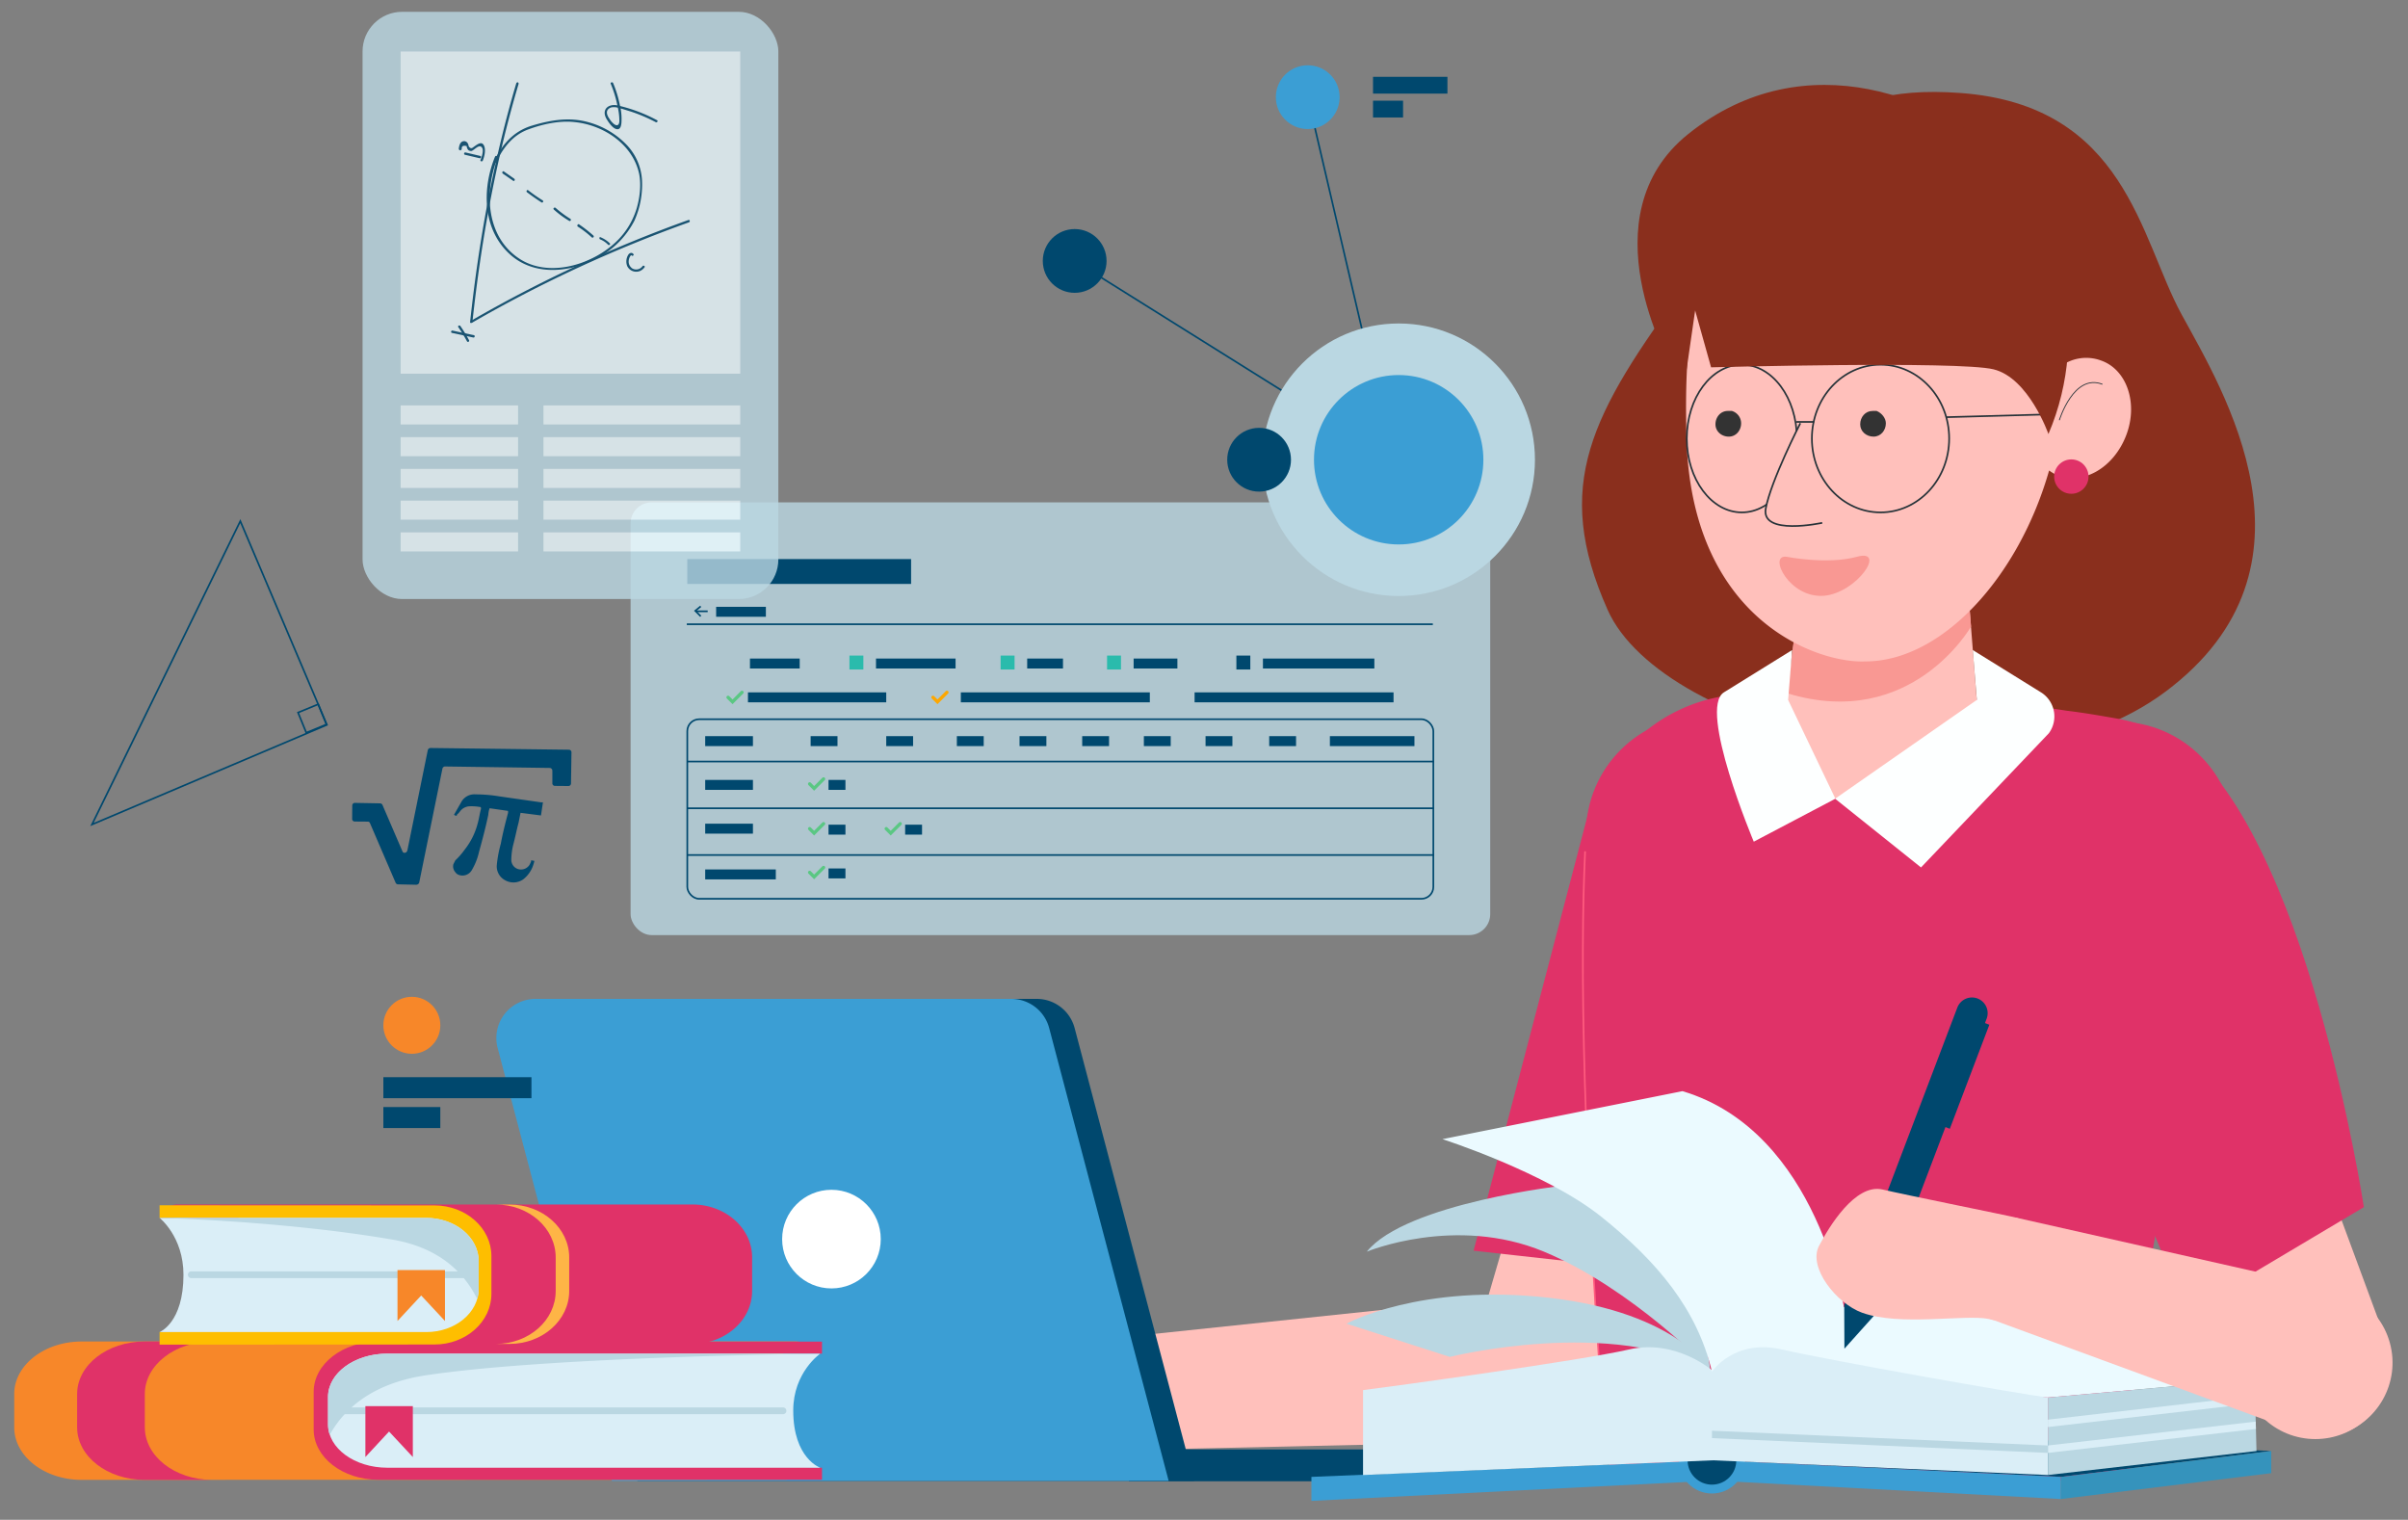 <?xml version="1.0" encoding="UTF-8"?>
<svg xmlns="http://www.w3.org/2000/svg" xmlns:xlink="http://www.w3.org/1999/xlink" id="_11_" data-name="11*" viewBox="0 0 1651 1042">
  <rect x="0" y="0" width="1651" height="1042" fill="#808080" stroke="none"/>
  <defs>
    <style>.cls-1,.cls-14,.cls-17,.cls-19,.cls-5,.cls-6,.cls-7,.cls-8{fill:none;}.cls-2,.cls-23{fill:#bad7e2;}.cls-2,.cls-33{opacity:0.8;}.cls-3{fill:#00486e;}.cls-4{fill:#2abbac;}.cls-5,.cls-8{stroke:#00486e;}.cls-14,.cls-17,.cls-19,.cls-20,.cls-5,.cls-6,.cls-7,.cls-8{stroke-miterlimit:10;}.cls-14,.cls-19,.cls-20,.cls-5{stroke-width:1.14px;}.cls-6{stroke:#5ac783;}.cls-6,.cls-7{stroke-linecap:round;stroke-width:2.28px;}.cls-7{stroke:#fda702;}.cls-8{stroke-width:1.14px;}.cls-9{clip-path:url(#clip-path);}.cls-10{fill:#0e5a98;}.cls-11{fill:#8a2f1d;}.cls-12,.cls-20{fill:#ffc0bb;}.cls-13,.cls-29{fill:#e03268;}.cls-14{stroke:#ff5b7e;}.cls-15{fill:#ff5b7e;}.cls-16{fill:#f99893;}.cls-17,.cls-19,.cls-20{stroke:#263238;}.cls-17{stroke-width:0.57px;}.cls-18{fill:#333;}.cls-21{fill:#fdffff;}.cls-22{fill:#3b9ed4;}.cls-24{fill:#3593bc;}.cls-25{fill:#ebfaff;}.cls-26{fill:#daeef7;}.cls-27{fill:#fff;}.cls-28,.cls-32{fill:#f78729;}.cls-29,.cls-32{fill-rule:evenodd;}.cls-30{fill:#feb546;}.cls-31{fill:#febe00;}</style>
    <clipPath id="clip-path">
      <rect class="cls-1" x="-254.03" y="-164" width="2275.73" height="1179.01"></rect>
    </clipPath>
  </defs>
  <title>11</title>
  <rect class="cls-2" x="432.35" y="344.43" width="589.39" height="296.67" rx="14.37"></rect>
  <rect class="cls-3" x="471.23" y="383.3" width="153.45" height="17.05"></rect>
  <rect class="cls-3" x="491.01" y="416.04" width="34.1" height="6.82"></rect>
  <rect class="cls-3" x="514.2" y="451.5" width="34.1" height="6.82"></rect>
  <rect class="cls-3" x="600.61" y="451.5" width="54.56" height="6.82"></rect>
  <rect class="cls-3" x="512.83" y="474.69" width="94.8" height="6.82"></rect>
  <rect class="cls-3" x="483.5" y="504.7" width="32.74" height="6.82"></rect>
  <rect class="cls-3" x="483.5" y="534.71" width="32.74" height="6.82"></rect>
  <rect class="cls-3" x="483.5" y="564.72" width="32.74" height="6.82"></rect>
  <rect class="cls-3" x="483.5" y="596.09" width="48.42" height="6.82"></rect>
  <rect class="cls-3" x="555.8" y="504.7" width="18.41" height="6.82"></rect>
  <rect class="cls-3" x="568.07" y="534.71" width="11.59" height="6.82"></rect>
  <rect class="cls-3" x="607.63" y="504.7" width="18.41" height="6.82"></rect>
  <rect class="cls-3" x="656.05" y="504.7" width="18.41" height="6.82"></rect>
  <rect class="cls-3" x="699.02" y="504.7" width="18.41" height="6.82"></rect>
  <rect class="cls-3" x="741.99" y="504.7" width="18.41" height="6.82"></rect>
  <rect class="cls-3" x="784.27" y="504.7" width="18.41" height="6.82"></rect>
  <rect class="cls-3" x="826.56" y="504.7" width="18.41" height="6.82"></rect>
  <rect class="cls-3" x="870.2" y="504.7" width="18.41" height="6.82"></rect>
  <rect class="cls-3" x="911.81" y="504.7" width="57.97" height="6.82"></rect>
  <rect class="cls-3" x="658.78" y="474.69" width="129.58" height="6.82"></rect>
  <rect class="cls-3" x="819.05" y="474.69" width="136.4" height="6.82"></rect>
  <rect class="cls-4" x="582.4" y="449.46" width="9.55" height="9.55"></rect>
  <rect class="cls-3" x="704.27" y="451.5" width="24.55" height="6.82"></rect>
  <rect class="cls-4" x="686.06" y="449.46" width="9.55" height="9.55"></rect>
  <rect class="cls-3" x="777.25" y="451.5" width="30.01" height="6.82"></rect>
  <rect class="cls-4" x="759.04" y="449.46" width="9.55" height="9.55"></rect>
  <rect class="cls-3" x="865.91" y="451.5" width="76.39" height="6.82"></rect>
  <rect class="cls-3" x="847.7" y="449.46" width="9.55" height="9.55"></rect>
  <polyline class="cls-5" points="480.44 415.7 476.69 418.77 480.44 422.52"></polyline>
  <line class="cls-5" x1="477.03" y1="419.11" x2="485.21" y2="419.11"></line>
  <line class="cls-5" x1="470.89" y1="427.98" x2="982.39" y2="427.98"></line>
  <polyline class="cls-6" points="499.19 478.1 502.26 481.17 508.74 474.69"></polyline>
  <polyline class="cls-6" points="555.12 537.44 558.18 540.51 564.66 534.03"></polyline>
  <rect class="cls-3" x="568.07" y="565.4" width="11.59" height="6.82"></rect>
  <polyline class="cls-6" points="555.12 568.13 558.18 571.2 564.66 564.72"></polyline>
  <rect class="cls-3" x="620.59" y="565.4" width="11.59" height="6.82"></rect>
  <polyline class="cls-6" points="607.63 568.13 610.7 571.2 617.18 564.72"></polyline>
  <rect class="cls-3" x="568.07" y="595.41" width="11.59" height="6.82"></rect>
  <polyline class="cls-6" points="555.12 598.14 558.18 601.21 564.66 594.73"></polyline>
  <polyline class="cls-7" points="639.68 478.1 642.75 481.17 649.23 474.69"></polyline>
  <rect class="cls-8" x="471.23" y="493.11" width="511.51" height="123.1" rx="8.15"></rect>
  <line class="cls-5" x1="471.04" y1="522.1" x2="982.99" y2="522.1"></line>
  <line class="cls-5" x1="471.04" y1="554.15" x2="982.99" y2="554.15"></line>
  <line class="cls-5" x1="471.04" y1="586.2" x2="982.99" y2="586.2"></line>
  <g class="cls-9">
    <circle class="cls-10" cx="1281.77" cy="1036.42" r="179.63"></circle>
    <path class="cls-11" d="M1344,63.74c113.47,8.3,123.26,99.56,151.7,151.71S1598.73,388.65,1485,474s-344.88,29.39-382.81-56-11.81-133.84,54.56-223.91S1246.78,56.63,1344,63.74Z"></path>
    <circle class="cls-10" cx="1218.35" cy="1137.46" r="122.45"></circle>
    <circle class="cls-10" cx="1369.5" cy="1136.9" r="122.45" transform="translate(-402.79 1301.37) rotate(-45)"></circle>
    <circle class="cls-12" cx="1059.39" cy="938.9" r="51.37" transform="translate(-67.11 81.67) rotate(-4.28)"></circle>
    <circle class="cls-12" cx="1168.11" cy="571.55" r="53.48" transform="translate(-39.39 88.76) rotate(-4.28)"></circle>
    <polygon class="cls-12" points="1117.51 555.58 1218.76 588.23 1107.88 955.03 1010.25 923.52 1117.51 555.58"></polygon>
    <path class="cls-12" d="M547.33,956.47c.28-7,51.43-18.42,70.53-20.49,14.42-1.4,79.06-11.83,80-11.66,19.49-1.49,37.5,13.44,38.42,33.34,1.49,19.5-13.44,37.51-33.34,38.42-28.05,4-32.9,5.61-46.7,9.16a485.53,485.53,0,0,0-52.15,22.33s-15.92-7,29.91-33.48c2.09-3.16-56.77,14.4-64.72,5.35,2.54-11.17,54.1-22,56.37-26.1,1.34-1.78-85.37,7.64-71.26-.4,11.81-6.44,48.36-15.43,62.56-18.4C618.15,953.74,546.66,962.92,547.33,956.47Z"></path>
    <polygon class="cls-12" points="1073.35 987.47 1045.55 887.78 697.9 924.33 703.56 995.68 1073.35 987.47"></polygon>
    <circle class="cls-12" cx="1059.65" cy="937.91" r="51.37" transform="matrix(0.82, -0.57, 0.57, 0.82, -345.26, 768.33)"></circle>
    <circle class="cls-13" cx="1168.36" cy="571.36" r="80.93"></circle>
    <path class="cls-13" d="M1241.9,538.93l-150.39,8.71-81.17,309.83,140.51,15.63S1305.45,758.72,1241.9,538.93Z"></path>
    <path id="Path_8936" data-name="Path 8936" class="cls-13" d="M1086.8,583.66c-3.51,74.6-2.11,204.79,15.49,431.4l59.81,30.26h296.28c5.63-126,12-210.42,75.3-420.84,17.6-59.12-20.41-120.34-80.93-131.6-12-2.11-23.93-4.22-35.89-5.63a1130,1130,0,0,0-161.16-13.37c-20.41,0-41.52.7-61.22,2.11A113,113,0,0,0,1086.8,583.66Z"></path>
    <path id="Path_8936-2" data-name="Path 8936" class="cls-14" d="M1086.8,583.66c-3.51,74.6-2.11,204.79,15.49,431.4"></path>
    <path class="cls-15" d="M1096.92,1041a8.83,8.83,0,0,0,7,8.68c19.19,4,76.17,14.37,151.83,16.07,90.8,1.79,178.21-12.06,202.68-16.32a8.81,8.81,0,0,0,7.27-8.05l1.55-20.2a8.83,8.83,0,0,0-10.15-9.44c-31.52,5-124.84,18.44-202,16.71-71.82-1.6-125.84-10.94-147.62-15.32a8.81,8.81,0,0,0-10.52,8.7Z"></path>
    <path class="cls-12" d="M1233.89,406.32l-9.15,76a65.68,65.68,0,0,0,61.93,73.19h0c39.41,2.11,71.78-31.67,69-71.08l-7-89.37Z"></path>
    <path class="cls-16" d="M1351.41,429.54l-2.81-34.48-114.71,11.26-8.45,69C1310.6,501.32,1351.41,429.54,1351.41,429.54Z"></path>
    <path class="cls-12" d="M1278.93,453.47c52.07,0,104.86-57,126-130.9a28.26,28.26,0,0,0,6.33,3.52c17.59,6.34,38-5.63,46.45-27.45s.7-45-16.89-51.37a29.32,29.32,0,0,0-27.45,3.52c-.7-8.44-1.4-16.19-3.52-24.63-18.29-76.71-95.71-124.56-172.41-106.27s-83.75,102.75-80.93,185.79C1162.11,426,1246.55,454.88,1278.93,453.47Z"></path>
    <path class="cls-17" d="M1411.94,288.09s9.85-32.37,29.55-24.63"></path>
    <path class="cls-16" d="M1224.74,381.69s28.15,5.63,48.56,0,0,24.63-22.52,26.74C1226.85,410.54,1212.07,380.28,1224.74,381.69Z"></path>
    <path class="cls-18" d="M1193.77,290.2c0,4.93-3.52,9.15-8.44,9.15s-9.15-3.52-9.15-8.45,3.52-9.15,8.44-9.15h2.82A8.85,8.85,0,0,1,1193.77,290.2Z"></path>
    <path class="cls-18" d="M1293,290.2c0,4.93-3.52,9.15-8.44,9.15s-9.15-3.52-9.15-8.45,3.52-9.15,8.44-9.15h2.82C1290.19,283.16,1293,286.68,1293,290.2Z"></path>
    <ellipse class="cls-19" cx="1194.26" cy="300.66" rx="37.74" ry="50.64"></ellipse>
    <ellipse class="cls-19" cx="1289.35" cy="300.66" rx="47.06" ry="50.64"></ellipse>
    <line class="cls-19" x1="1401.1" y1="284.2" x2="1334.4" y2="286.01"></line>
    <line class="cls-19" x1="1243.77" y1="289.26" x2="1231.67" y2="289.26"></line>
    <path class="cls-20" d="M1234.36,290.17s-20.18,39.44-23.7,58.44,38.71,9.85,38.71,9.85"></path>
    <path class="cls-11" d="M1173.17,251.84l-10.93-39-7.1,49.13-9.61-11.78s-58.46-101.79,11.94-158.28c81.15-65.11,176.56-22.67,214.32,16.94,39.29,41.22,62.9,118,32.68,188.72,0,0-13.48-38.48-37.66-44.37S1173.17,251.84,1173.17,251.84Z"></path>
    <path class="cls-21" d="M1355.38,479.87l-97.17,67.73,58.89,47.12,87.65-92a19.45,19.45,0,0,0-5.41-28.06l-46.76-29Z"></path>
    <path class="cls-21" d="M1226,479.87l32.39,67.73-55.95,29.45S1164,485.76,1182,474.66l46.76-29Z"></path>
    <circle class="cls-13" cx="1420.17" cy="326.75" r="11.78"></circle>
  </g>
  <path class="cls-3" d="M818.73,1015.3H437L358.66,718.54a26.84,26.84,0,0,1,25.95-33.7H710.8a26.86,26.86,0,0,1,26,20Z"></path>
  <path class="cls-3" d="M774,993.74H1092a11.42,11.42,0,0,1,11.42,11.42v10.39a0,0,0,0,1,0,0H774a0,0,0,0,1,0,0V993.74a0,0,0,0,1,0,0Z"></path>
  <path class="cls-22" d="M801.28,1015.3H419.56L341.21,718.54a26.84,26.84,0,0,1,26-33.7H693.35a26.86,26.86,0,0,1,26,20Z"></path>
  <path class="cls-23" d="M1173.77,940.41s-22.78-40.5-111.37-50.62-139.21,17.72-139.21,17.72l70.87,22.78S1105.43,902.44,1173.77,940.41Z"></path>
  <path class="cls-23" d="M937.11,858.15s60.75-25.31,121.5,0,113.9,81,113.9,81-5.06-81-98.71-126.55C1073.8,812.59,964,824.69,937.11,858.15Z"></path>
  <polygon class="cls-3" points="1173.78 1001.16 1412.97 1012.55 1557.24 994.83 1318.05 983.44 1173.78 1001.16"></polygon>
  <polygon class="cls-22" points="1175.04 1001.16 899.15 1012.55 899.15 1029 1175.04 1015.08 1412.97 1027.73 1412.97 1012.55 1175.04 1001.16"></polygon>
  <path class="cls-24" d="M1413,1027.73,1557.24,1010V994.83L1413,1012.55Z"></path>
  <circle class="cls-22" cx="1173.77" cy="1001.16" r="22.78"></circle>
  <circle class="cls-3" cx="1173.77" cy="1001.16" r="16.71"></circle>
  <path class="cls-25" d="M1173.77,940.41S1194,912.57,1270,894.85s275.89,50.62,275.89,50.62l-141.74,12.66Z"></path>
  <path class="cls-26" d="M1175,1001.16V940.41s-25.31-22.78-58.22-15.19-162,25.32-182.24,27.85v58.21Z"></path>
  <path class="cls-25" d="M989,781s70.87,22.78,108.84,53.15,65.81,63.28,75.93,106.31l91.13-40.5s-17.72-124-111.37-151.87Z"></path>
  <path class="cls-26" d="M1173.77,1001.16V940.41s15.19-22.78,48.1-15.19,162,30.38,182.24,32.91v53.15Z"></path>
  <polygon class="cls-23" points="1545.85 945.47 1404.11 958.13 1404.11 1011.28 1547.12 994.83 1545.85 945.47"></polygon>
  <polygon class="cls-26" points="1546.14 956.98 1404.11 973.32 1404.11 978.38 1546.28 962.02 1546.14 956.98"></polygon>
  <polygon class="cls-26" points="1546.6 974.64 1404.11 991.03 1404.11 996.1 1546.73 979.69 1546.6 974.64"></polygon>
  <polygon class="cls-23" points="1173.78 985.97 1404.11 996.1 1404.11 991.03 1173.78 980.91 1173.78 985.97"></polygon>
  <circle class="cls-27" cx="570.07" cy="849.53" r="33.81"></circle>
  <path class="cls-28" d="M536.82,922.79h19.51a22.43,22.43,0,0,0-11.53-3.06H56.06c-25.57,0-46.3,16.12-46.3,36V978.6c0,19.88,20.73,36,46.3,36l483.28-.13Z"></path>
  <path class="cls-13" d="M259.35,919.81c-24.46,0-44.28,15.42-44.28,34.43v25.84c0,19,19.82,34.43,44.28,34.43H563.6v-8.24L485,1003l-15.64-47.69s30.18-26.35,32.15-27l62.09-.25v-8.25Z"></path>
  <path class="cls-26" d="M543.87,967c0-26.23,18.53-38.94,18.53-38.94H265.58c-22.46,0-40.67,13.31-40.67,29.75v18.71c0,16.43,18.21,29.75,40.67,29.75H562.4S543.87,1000,543.87,967Z"></path>
  <path class="cls-23" d="M224.91,957.81v18.71a22.05,22.05,0,0,0,1.19,7.14c10-17.92,29.19-35.18,65.72-40.73C377.09,930,562.4,928.06,562.4,928.06H265.58C243.12,928.06,224.91,941.38,224.91,957.81Z"></path>
  <path class="cls-13" d="M99.29,978.6V955.73c0-19.88,20.73-36,46.3-36H99.18c-25.57,0-46.3,16.12-46.3,36V978.6c0,19.88,20.73,36,46.3,36H145c-25.29-.26-45.69-16.27-45.69-36Z"></path>
  <path class="cls-23" d="M230.43,969.57H537a2.32,2.32,0,0,0,0-4.63H230.43a2.32,2.32,0,1,0,0,4.63Z"></path>
  <path class="cls-29" d="M283.05,964.05H250.52v34.89l16.23-17.48,16.3,17.48Z"></path>
  <path class="cls-13" d="M129.34,828.89H112.1a18,18,0,0,1,10.19-3.09H474.76c22.6,0,40.92,16.24,40.92,36.27v23c0,20-18.32,36.27-40.92,36.27l-347.64-.13Z"></path>
  <path class="cls-30" d="M381,885.11v-23c0-20-18.33-36.27-40.92-36.27h9.28c22.59,0,40.91,16.24,40.91,36.27v23c0,20-18.32,36.27-40.91,36.27h-9.16c22.54-.06,40.8-16.27,40.8-36.27Z"></path>
  <path class="cls-31" d="M297.79,826.42c21.61,0,39.13,15.53,39.13,34.69v26c0,19.16-17.52,34.69-39.13,34.69l-188.37.09v-8.66l68.39-3,13.82-48S165,835.68,163.23,835H109.42v-8.66Z"></path>
  <path class="cls-26" d="M125.79,874c0-26.25-16.37-39-16.37-39H292.29c19.85,0,35.94,13.33,35.94,29.77v18.72c0,16.44-16.09,29.77-35.94,29.77H109.42S125.79,907,125.79,874Z"></path>
  <path class="cls-23" d="M328.22,864.76v18.73a25.07,25.07,0,0,1-1,7.14c-8.85-17.93-25.8-35.19-58.08-40.75C193.74,836.92,109.42,835,109.42,835H292.29c19.84,0,35.93,13.32,35.93,29.76Z"></path>
  <path class="cls-23" d="M131,876.28H322.66a2.32,2.32,0,0,0,0-4.63H131a2.32,2.32,0,0,0,0,4.63Z"></path>
  <path class="cls-32" d="M305.09,870.75H272.54v34.92l16.24-17.49,16.31,17.49Z"></path>
  <path class="cls-3" d="M1284.58,902.37l-20,22.3-.12-29.93L1342,690.8a10.75,10.75,0,0,1,13.86-6.23h0a10.75,10.75,0,0,1,6.23,13.87Z"></path>
  <rect class="cls-3" x="1341.02" y="698.39" width="9.67" height="76.3" transform="translate(349.3 -429.95) rotate(20.8)"></rect>
  <circle class="cls-12" cx="1587.48" cy="935.26" r="51.37" transform="translate(-196.37 1396.45) rotate(-45)"></circle>
  <circle class="cls-12" cx="1452.61" cy="576.69" r="53.48" transform="translate(-18.59 1104.16) rotate(-41.38)"></circle>
  <polygon class="cls-12" points="1402.62 594.47 1503.07 559.44 1635.88 918.88 1539.01 952.64 1402.62 594.47"></polygon>
  <circle class="cls-13" cx="1451.57" cy="575.63" r="80.93"></circle>
  <path class="cls-13" d="M1491.79,506.16,1377.1,603.82,1499.24,899.9l121.5-72.28S1581.59,568,1491.79,506.16Z"></path>
  <path class="cls-12" d="M1290.72,815.52c14.08,3.4,90.66,18.8,91.53,19.29,18.9,5,31,25,25.34,44.11-5,18.9-25,31-44.1,25.34-16.57-3.25-60.71,5.16-86.77-4.26-17.66-6.39-37.19-31.06-29.59-45.72C1253.83,841.36,1272,811.2,1290.72,815.52Z"></path>
  <polygon class="cls-12" points="1585.72 985.45 1592.19 882.16 1382.25 834.81 1364.17 904.07 1585.72 985.45"></polygon>
  <circle class="cls-12" cx="1589.05" cy="934.14" r="51.37" transform="translate(-191.54 457.5) rotate(-15.46)"></circle>
  <circle class="cls-28" cx="282.37" cy="702.94" r="19.53"></circle>
  <rect class="cls-3" x="262.84" y="738.52" width="101.54" height="14.4"></rect>
  <rect class="cls-3" x="262.84" y="758.99" width="39.05" height="14.4"></rect>
  <g class="cls-33">
    <rect class="cls-23" x="248.58" y="8.1" width="285.08" height="402.6" rx="27.15"></rect>
    <rect class="cls-25" x="274.69" y="35.3" width="232.85" height="220.88"></rect>
    <rect class="cls-25" x="372.62" y="277.95" width="134.92" height="13.06"></rect>
    <rect class="cls-25" x="274.69" y="277.95" width="80.52" height="13.06"></rect>
    <rect class="cls-25" x="372.62" y="299.71" width="134.92" height="13.06"></rect>
    <rect class="cls-25" x="274.69" y="299.71" width="80.52" height="13.06"></rect>
    <rect class="cls-25" x="372.62" y="321.47" width="134.92" height="13.06"></rect>
    <rect class="cls-25" x="274.69" y="321.47" width="80.52" height="13.06"></rect>
    <rect class="cls-25" x="372.62" y="343.23" width="134.92" height="13.06"></rect>
    <rect class="cls-25" x="274.69" y="343.23" width="80.52" height="13.06"></rect>
    <rect class="cls-25" x="372.62" y="365" width="134.92" height="13.06"></rect>
    <rect class="cls-25" x="274.69" y="365" width="80.52" height="13.06"></rect>
    <path class="cls-3" d="M339.36,107.5c-8.91,22-8.51,49.68,10.09,66.7,17.62,16.23,44.73,12.47,63.73.59A59.34,59.34,0,0,0,435,151.24a60.61,60.61,0,0,0,5.14-28.3,38.28,38.28,0,0,0-9.89-23,57.18,57.18,0,0,0-27.12-16.23c-12.86-3.57-25.73-1.39-38.2,2.37-13.46,4-21.18,13.66-26.92,25.93-.39,1,1,1.78,1.39.79,4.95-10.49,11.48-20,23-24.15,9.7-3.56,21.18-6.13,31.67-4.94,19.79,2,39.78,15.24,44.13,35.42,1.59,7.72.4,17.22-2,24.75a52.73,52.73,0,0,1-17,24.74c-16.42,13.65-43.34,21.17-62.54,9.1-23.36-14.84-24.94-46.12-15.44-69.67,0-1.19-1.58-1.58-1.78-.59"></path>
    <path class="cls-3" d="M323.92,220.71c5.94-55.22,15.84-110,31.67-163.29a1.1,1.1,0,0,0-.59-1,1.07,1.07,0,0,0-1,.6c-15.84,53.44-25.73,108.46-31.67,163.68-.2,1,1.38,1,1.58,0"></path>
    <path class="cls-3" d="M323.92,221.1a909,909,0,0,1,148.44-68.67c1-.4.6-2-.39-1.59a912.46,912.46,0,0,0-148.64,68.88.74.74,0,0,0-.2,1.19c-.2.39.4.39.79.19m-14.05,7.13,14.65,3.17c1,.19,1.38-1.39.39-1.59l-14.64-3.16c-1-.2-1.39,1.38-.4,1.58"></path>
    <path class="cls-3" d="M314.22,224.27a98,98,0,0,1,5.94,9.7.8.8,0,1,0,1.39-.79,96.87,96.87,0,0,0-5.94-9.7c-.59-.79-2,0-1.39.79M344.7,119l7.13,4.94c.79.6,1.58-.79.79-1.38l-7.12-5c-.8-.59-1.59.79-.8,1.39m16.63,12.86c3.17,2.38,6.53,4.75,9.9,6.93.79.59,1.78-.79.79-1.39a110,110,0,0,1-9.9-6.92c-.79-.6-1.58.79-.79,1.38m18.41,11.88a68.21,68.21,0,0,0,10.49,7.72c.79.59,1.78-.8.79-1.39a75,75,0,0,1-10.1-7.52c-.79-.59-2,.4-1.18,1.19m16.42,11.67a67,67,0,0,1,9.5,7.33.84.84,0,0,0,1.19-1.19,96,96,0,0,0-9.89-7.72c-.8-.39-1.59,1-.8,1.58m15.24,8.71a15.39,15.39,0,0,1,5.55,3.76,1.24,1.24,0,0,0,1.18,0,.88.88,0,0,0,0-1,19.59,19.59,0,0,0-6.33-4.15c-.79-.6-1.19,1-.4,1.38m23,10.3c-1-1.59-2.77-1-3.56.19a8.68,8.68,0,0,0-.79,7.92,6.88,6.88,0,0,0,9.1,3.17,8.09,8.09,0,0,0,2.77-2.38c.6-.79-.79-1.58-1.38-.79a5.34,5.34,0,0,1-7.32,1.39l-.6-.6a5.52,5.52,0,0,1-1.58-4,7.31,7.31,0,0,1,.39-2.17c0-.2,1.19-2.77,1.59-2s1.78,0,1.38-.79M318.78,106.11l10.09,2.38c1,.19,1.39-1.39.4-1.59l-10.1-2.37c-1-.2-1.38,1.38-.39,1.58"></path>
    <path class="cls-3" d="M316.6,102.15c-.2-2,1-2.57,3.36-2a4.65,4.65,0,0,0,.4,1.59,5,5,0,0,0,.59,1,3,3,0,0,0,2.18.79c1.78-.2,5.34-5.15,7.32-2.38,1.39,2-.19,6.54-1,8.51-.39,1,1.19,1.39,1.59.4,1.18-3,2.17-7.32.79-10.29-1.58-3.17-4.55-.79-6.53.59-1.19.79-2.18,2.18-3.76.2-.4-.4-.2-1.19-.6-1.78a3,3,0,0,0-2.37-2c-3-.2-3.76,3-4,5.15a1,1,0,0,0,2,.19M418.73,57.42a77,77,0,0,1,4.75,15.84,41.07,41.07,0,0,1,1.18,9.89c-.19,2.77-1.58,3.37-3.56,2a13.64,13.64,0,0,1-3.16-3.56c-1.59-2.18-3.57-6.14,1-7.92a9.75,9.75,0,0,1,5.35.4c2.77.59,5.34,1.58,8.11,2.37a109.56,109.56,0,0,1,17.22,7.33c1,.39,1.78-1,.79-1.39a107.36,107.36,0,0,0-26.91-10.09c-6.34-1.39-11.28,2.77-7.72,9.1,1.38,2.38,4.15,6.53,6.93,7.13,2.57.59,3.16-2.18,3.36-4.16a39.9,39.9,0,0,0-1.19-12.86,78.26,78.26,0,0,0-4.55-14.65c-.4-.79-2-.4-1.58.59"></path>
  </g>
  <path class="cls-3" d="M311.27,558.63l5.42-9.49a10.27,10.27,0,0,1,9.49-4.51A99.1,99.1,0,0,1,342.44,546l28.47,4.07h1.35l-1.35,9-14-1.8c-.45,2.26-.9,4.51-1.36,6.77-1.35,5-2.26,9.94-3.61,14.91a44.8,44.8,0,0,0-1.36,10.85,6.57,6.57,0,0,0,6.78,6.32,6.8,6.8,0,0,0,6.33-4.52,2.71,2.71,0,0,0,.45-1.8l2.26.45a26.64,26.64,0,0,1-.91,3.16,20.44,20.44,0,0,1-6.77,9.49,11.65,11.65,0,0,1-12.65.45A10.72,10.72,0,0,1,340.63,593a82.63,82.63,0,0,1,2.71-14.46c1.36-7.23,3.17-14.46,5-21.23v-1.36l-12.65-1.81a16.19,16.19,0,0,0-.9,4.52c-1.81,8.59-4.07,17.17-6.33,25.3a43.21,43.21,0,0,1-5,12.65,7.36,7.36,0,0,1-9,3.17,4.49,4.49,0,0,1-2.26-1.81,5.93,5.93,0,0,1-1.36-5.42l1.36-2.71a48,48,0,0,0,6.32-7.23,48.67,48.67,0,0,0,9-18.07c.9-3.17,1.36-6.78,2.26-9.94,0-.91,0-1.36-.9-1.36a34.36,34.36,0,0,0-6.78-.45,8.58,8.58,0,0,0-6.78,3.61c-.45.45-.9,1.36-1.81,1.81-.45,1.36-.45,1.36-2.25.45Z"></path>
  <path class="cls-3" d="M285.58,606.59l-12.78-.28a1.88,1.88,0,0,1-1.51-1l-17.64-41a1.52,1.52,0,0,0-1.52-1l-9-.07a1.77,1.77,0,0,1-1.69-1.89l.08-9.2a1.77,1.77,0,0,1,1.9-1.69l17.27.32a1.86,1.86,0,0,1,1.51,1l13.68,31.77a3,3,0,0,0,.62.93,1.88,1.88,0,0,0,2.51-.75.8.8,0,0,1,.25-.44l14.05-69a1.91,1.91,0,0,1,1.88-1.47L390.13,514a1.77,1.77,0,0,1,1.69,1.89l-.32,21.31a1.78,1.78,0,0,1-1.9,1.69l-9.2-.08a1.77,1.77,0,0,1-1.69-1.89l0-8.53a1.92,1.92,0,0,0-1.69-1.89l-71.79-1a1.89,1.89,0,0,0-1.88,1.47l-15.93,78.12a2.1,2.1,0,0,1-1.88,1.47Z"></path>
  <path class="cls-5" d="M164.76,357.28l-101.69,208,161.07-68.33Z"></path>
  <path class="cls-5" d="M218.18,482.84l-13.83,5.69L210,502.36l13.83-5.69Z"></path>
  <polyline class="cls-5" points="896.62 66.61 954.71 315.2 736.83 178.9"></polyline>
  <circle class="cls-3" cx="736.83" cy="178.9" r="21.86"></circle>
  <circle class="cls-22" cx="896.62" cy="66.61" r="21.86"></circle>
  <circle class="cls-23" cx="958.98" cy="315.2" r="93.43"></circle>
  <circle class="cls-3" cx="863.28" cy="315.2" r="21.86"></circle>
  <circle class="cls-22" cx="958.98" cy="315.2" r="58.07"></circle>
  <rect class="cls-3" x="941.39" y="52.67" width="51.02" height="11.51"></rect>
  <rect class="cls-3" x="941.39" y="69.03" width="20.6" height="11.51"></rect>
</svg>
